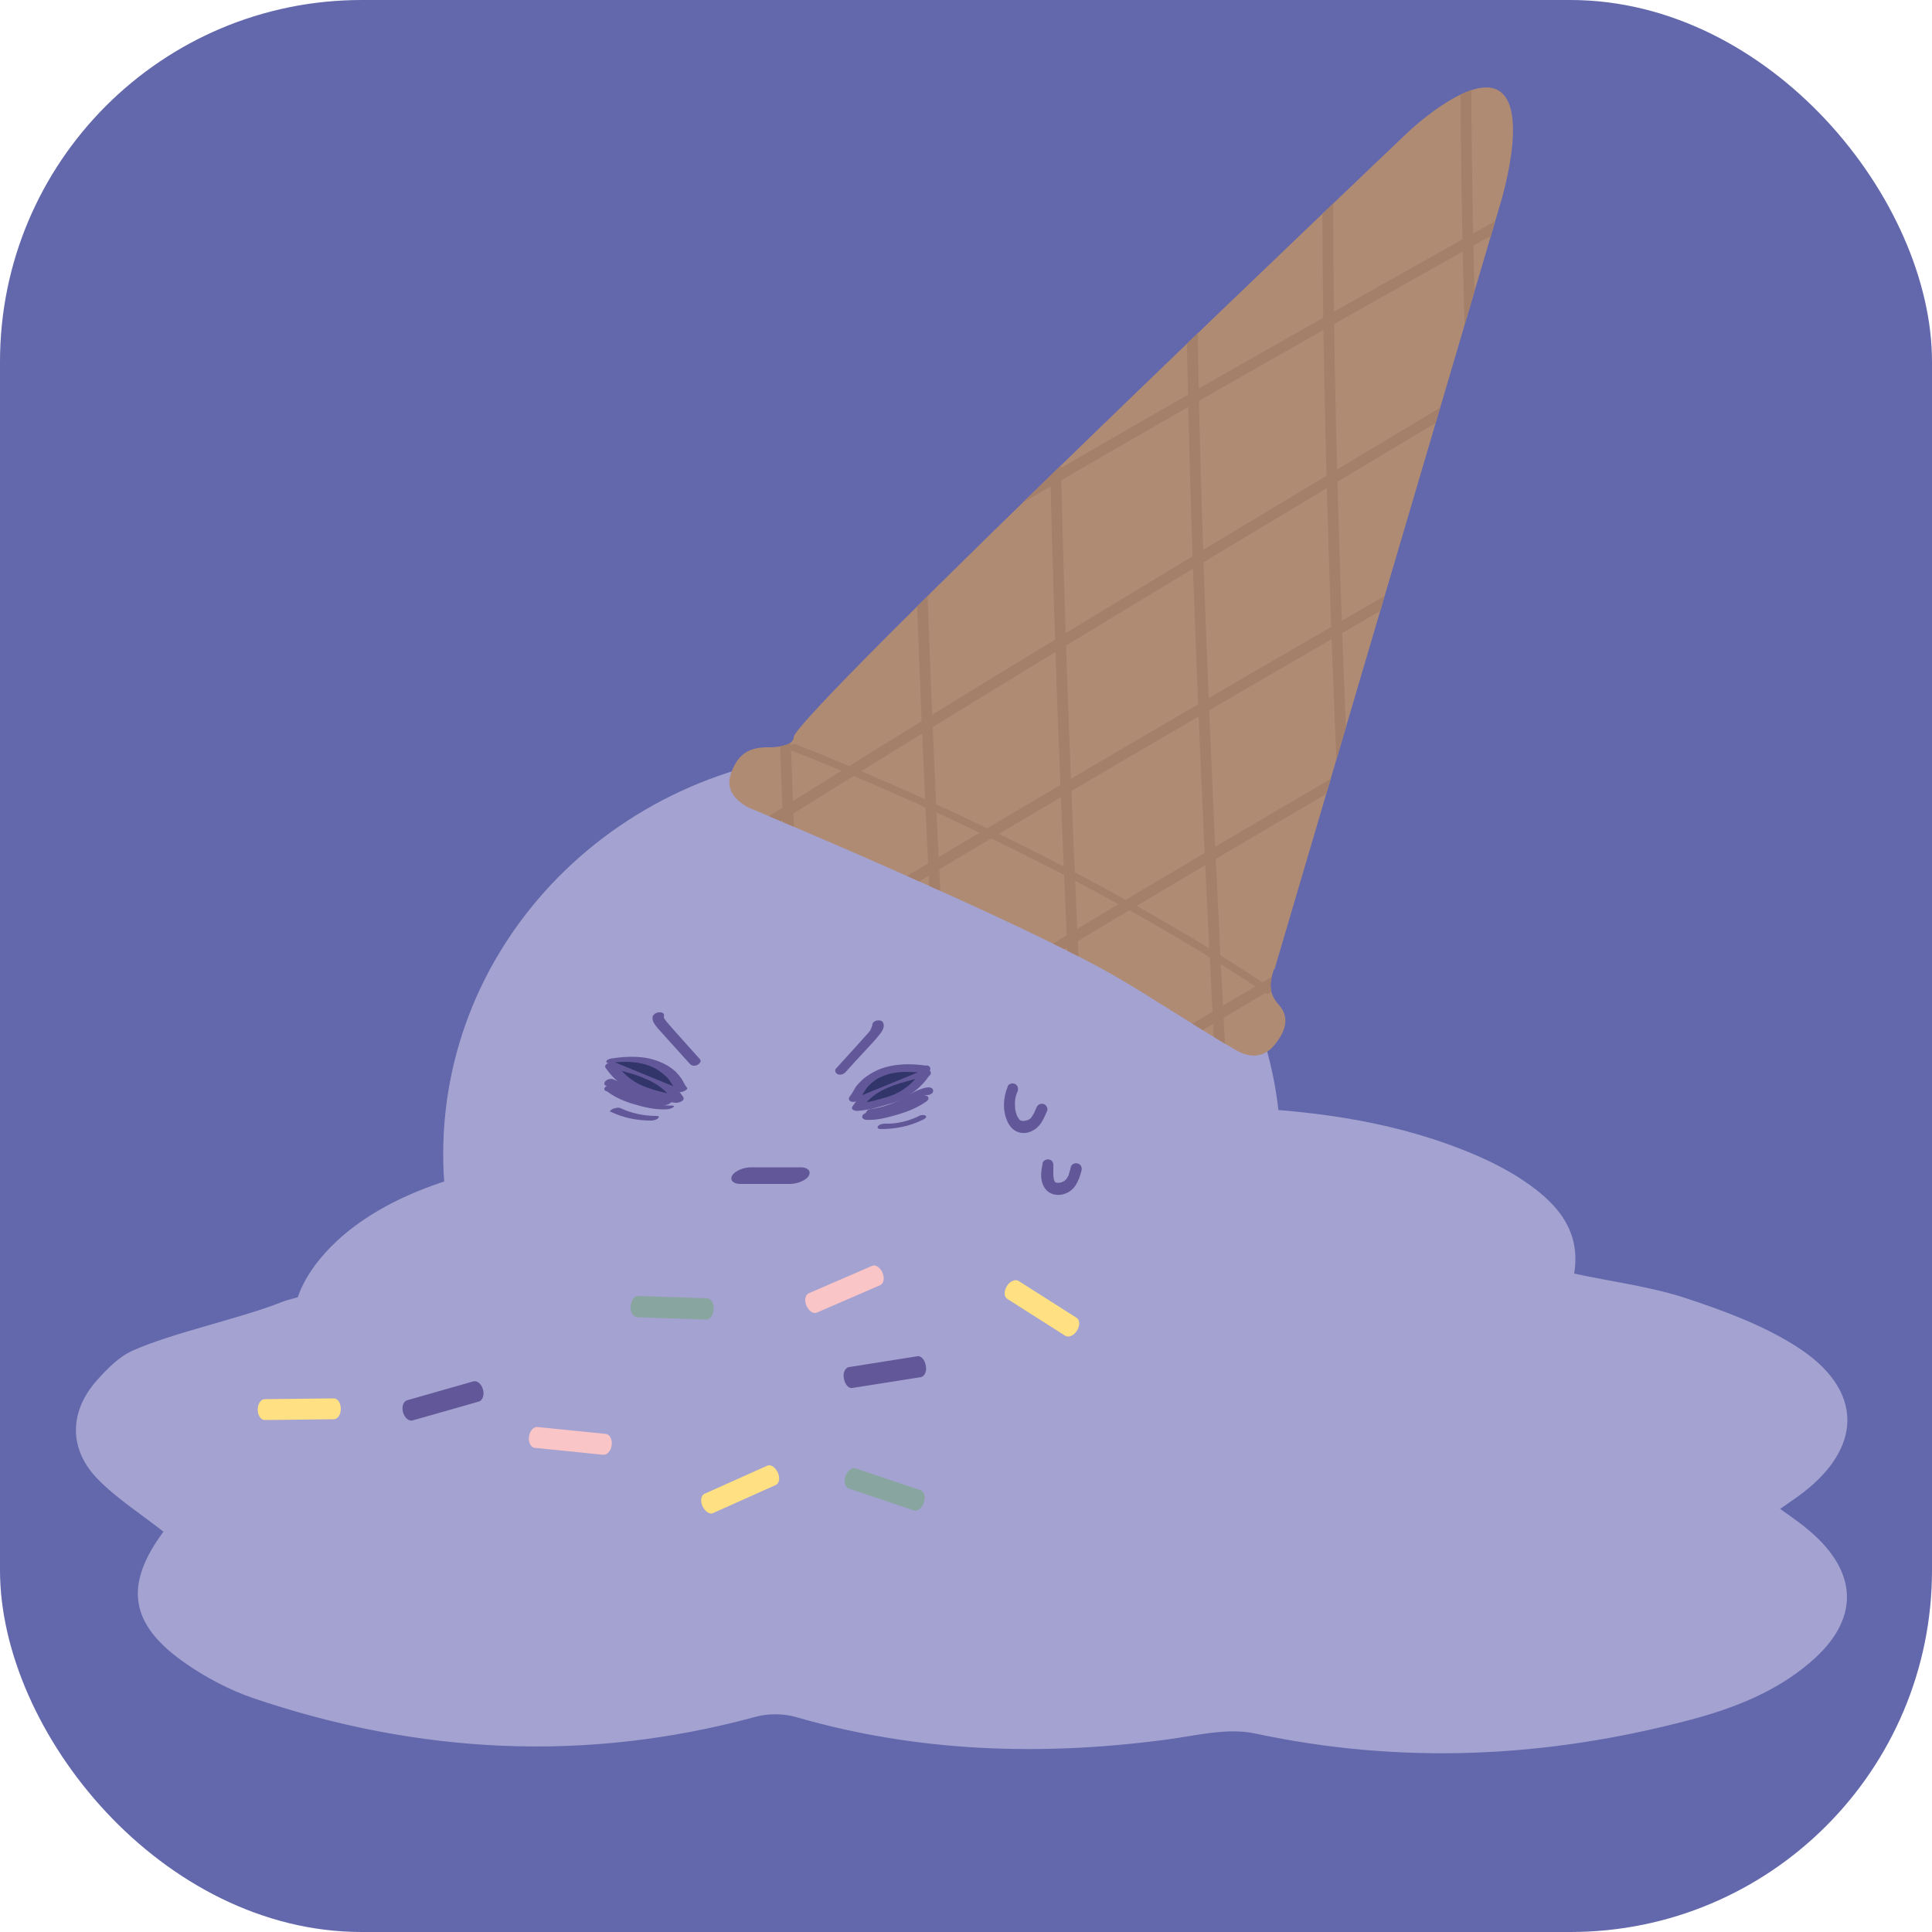 <svg viewBox="0 0 50 50" xmlns:xlink="http://www.w3.org/1999/xlink" xmlns="http://www.w3.org/2000/svg" id="Layer_1"><defs><style>.cls-1{fill:#88a5a0;}.cls-2{fill:#6268ab;}.cls-3,.cls-4,.cls-5{fill:none;}.cls-4{stroke-width:.19px;}.cls-4,.cls-5{stroke:#a47f6a;stroke-linecap:round;stroke-linejoin:round;}.cls-6{fill:#f9c5c7;}.cls-7{fill:#a4a2d0;}.cls-8{fill:#615799;}.cls-9{fill:#ffe082;}.cls-10{fill:#b08b74;}.cls-11{fill:#313569;}.cls-12{clip-path:url(#clippath);}.cls-5{stroke-width:.28px;}</style><clipPath id="clippath"><path d="M32.97,25.08c-.11.34-.16.61.13.93.31.34.14.73-.13,1.05-.27.32-.62.32-.96.13-.96-.55-2.17-1.36-3.14-1.92-2.48-1.44-9.52-4.38-9.52-4.38-.34-.2-.59-.47-.42-.91.19-.5.49-.65.99-.64.21,0,.62-.05.62-.26,0-.55,15.91-15.67,15.91-15.67,0,0,1.53-1.45,2.29-1.09.9.43.06,3.05.06,3.05l-5.82,19.73Z" class="cls-3"></path></clipPath></defs><rect ry="9.36" rx="9.36" height="50" width="50" y="0" x="0" class="cls-2"></rect><path d="M28.81,28.66c1.08,0,2.12-.03,3.16,0,2.15.09,4.27.39,6.26,1.25.43.19.86.41,1.25.68.82.56,1.44,1.26,1.26,2.37.97.21,1.93.33,2.84.62,1,.33,2.02.7,2.9,1.26,1.79,1.13,1.75,2.68.02,3.91-.14.1-.27.19-.43.3.28.2.53.37.75.56,1.29,1.09,1.31,2.32.03,3.41-.9.77-1.98,1.19-3.11,1.49-3.74.99-7.49,1.16-11.27.35-.72-.15-1.52.06-2.28.16-3.23.43-6.43.33-9.58-.58-.34-.1-.75-.1-1.09,0-4.36,1.18-8.69.96-12.99-.5-.6-.21-1.19-.52-1.71-.88-1.47-1.01-1.62-2.03-.59-3.42-.57-.45-1.2-.85-1.7-1.36-.76-.78-.74-1.75-.02-2.56.26-.29.56-.6.91-.76,1.01-.46,2.85-.85,3.89-1.27.12-.05.25-.07.4-.12,0,0,.93-3.63,8.84-3.71,0,0,1.78-2.14,6.88-2.3,3.46-.11,5.38,1.1,5.38,1.1Z" class="cls-7"></path><path d="M22.31,19.45c5.99,0,10.84,4.67,10.84,10.42,0,5.76-4.86,6.87-10.84,6.87-5.99,0-10.84-1.12-10.84-6.87s4.86-10.42,10.84-10.42Z" class="cls-7"></path><path d="M26.08,28.12c-.12.29-.14.63,0,.92.06.13.17.24.31.27.16.04.32-.02.44-.12.13-.11.2-.28.27-.44.03-.07-.03-.17-.1-.18-.09-.02-.15.03-.18.1-.02.05-.05.13-.09.19-.02.03-.03.05-.04.06s-.02.03-.04.04c0,0-.01,0-.02.01.01,0,0,0,0,0-.01,0-.02.02-.04.02,0,0-.02,0-.03.01.01,0,.01,0,0,0-.02,0-.03,0-.05.01.03,0-.01,0-.02,0,0,0-.02,0-.03,0,.01,0,.01,0,0,0,0,0-.05-.02-.02,0-.01,0-.02-.01-.04-.02.02.02-.01-.01-.02-.02-.03-.03-.06-.09-.07-.12-.02-.06-.04-.13-.04-.19-.01-.14,0-.28.06-.4.03-.07.02-.16-.05-.2-.06-.04-.17-.02-.2.05h0Z" class="cls-8"></path><path d="M26.98,30.13c-.03.14-.05.29-.02.43.03.13.1.25.21.31s.25.07.37.03c.13-.04.23-.12.3-.23s.12-.25.15-.38c.02-.08-.02-.16-.1-.18-.08-.02-.16.02-.18.1-.01.06-.03.12-.05.18,0,0,0,.02,0,.02,0-.02,0-.02,0,0,0,.01-.01.02-.02.03-.01.03-.03.05-.04.07,0,.01,0,.01,0,0,0,0-.01.01-.02.02-.01.01-.02.02-.03.03,0,0-.02.03,0,0,0,0-.03.02-.04.02-.01,0-.03.02-.04.02.02,0,.01,0,0,0-.01,0-.03,0-.04.01-.03,0,.03,0,0,0-.01,0-.02,0-.04,0-.02,0-.01,0,0,0,0,0-.01,0-.02,0,0,0-.03-.01-.03,0,.02,0,.02,0,0,0,0,0-.01,0-.02-.01-.01,0-.01,0,0,0,0,0-.01,0-.02-.02,0,0-.03-.03,0,0,0-.01-.02-.03-.02-.04,0,0-.02-.04-.01-.02s0-.02,0-.03c0-.01,0-.03-.01-.04,0-.03,0,.02,0-.01,0-.02,0-.04,0-.06,0-.03,0-.07,0-.1,0,.03,0-.03,0-.03,0-.02,0-.04,0-.06.01-.08-.02-.16-.1-.18-.07-.02-.17.02-.18.1h0Z" class="cls-8"></path><path d="M15.81,27.56c.09,0,.19.03.28.05.28.07.56.15.82.27s.5.3.65.55c-.25-.01-.49-.08-.73-.15-.06-.02-.11-.03-.17-.05-.33-.12-.63-.34-.83-.63" class="cls-11"></path><path d="M15.76,27.65c.17,0,.33.07.49.11s.33.1.48.17c.28.12.53.3.69.56l.18-.15c-.17,0-.34-.05-.51-.09-.16-.04-.31-.09-.46-.15-.28-.12-.51-.32-.68-.56-.07-.09-.33,0-.26.12.19.27.45.48.75.61.16.07.32.12.49.16.19.05.38.1.57.11.07,0,.24-.05.18-.15-.18-.28-.46-.47-.76-.6-.17-.07-.34-.13-.51-.18s-.37-.11-.56-.12c-.06,0-.15.02-.18.08-.03.06.02.1.08.11h0Z" class="cls-8"></path><path d="M15.81,27.45c.32-.05.65-.06.96.03s.6.27.76.55c.03.06.06.12.11.17" class="cls-11"></path><path d="M15.79,27.51c.36-.05.74-.05,1.08.1.14.06.26.15.37.25.12.12.17.26.28.39.05.06.31-.04.26-.1-.06-.07-.09-.15-.14-.23-.05-.07-.1-.13-.16-.19-.12-.11-.27-.2-.43-.26-.38-.15-.8-.14-1.2-.08-.04,0-.15.03-.16.08,0,.05.09.04.11.04h0Z" class="cls-8"></path><path d="M15.86,28.22c.14.1.3.19.46.25.08.03.15.05.23.07.24.07.5.14.75.12" class="cls-11"></path><path d="M15.73,28.26c.21.15.44.25.69.32.27.08.53.14.82.13.05,0,.15-.02.19-.06s-.04-.04-.06-.04c-.25.01-.5-.06-.73-.13s-.44-.16-.64-.3c-.04-.03-.14,0-.18.02-.02,0-.12.05-.08.07h0Z" class="cls-8"></path><path d="M15.93,28.72c.14.07.29.12.45.16.17.04.35.06.53.06" class="cls-11"></path><path d="M15.8,28.77c.33.16.69.23,1.05.23.06,0,.15-.02.19-.07s-.04-.05-.07-.05c-.31,0-.63-.07-.91-.2-.05-.03-.13,0-.18.01-.01,0-.13.06-.08.09h0Z" class="cls-8"></path><path d="M17.04,26.29c-.03.05,0,.11.04.16.07.1.16.2.24.29.22.25.45.49.67.74" class="cls-11"></path><path d="M16.9,26.28c-.05.13.05.24.13.34.09.1.18.2.27.3.19.21.37.41.56.62.05.05.13.05.19.02.04-.02.11-.09.07-.14-.17-.19-.34-.38-.51-.57-.08-.09-.16-.18-.24-.27-.04-.05-.08-.09-.12-.14-.02-.03-.08-.09-.07-.13.05-.15-.22-.14-.27-.03h0Z" class="cls-8"></path><path d="M23.93,27.78c-.09,0-.19.03-.28.05-.28.07-.56.15-.82.27s-.5.3-.65.55c.25-.01.49-.08.73-.15.06-.02.11-.03.17-.05.33-.12.63-.34.83-.63" class="cls-11"></path><path d="M23.95,27.69c-.19.01-.38.07-.56.12s-.37.11-.55.19c-.31.14-.6.35-.78.64-.05.08.07.11.12.11.19-.01.38-.05.56-.1s.36-.1.53-.17c.31-.14.58-.35.77-.63.1-.14-.16-.18-.23-.08-.17.24-.39.43-.66.55-.14.06-.29.1-.44.14-.17.05-.33.08-.5.09l.12.11c.16-.25.4-.41.67-.52.14-.06.3-.11.45-.15s.32-.1.49-.11c.06,0,.15-.04.15-.11,0-.07-.07-.09-.13-.09h0Z" class="cls-8"></path><path d="M23.93,27.68c-.32-.05-.65-.06-.96.03s-.6.27-.76.55c-.03.06-.06.12-.11.17" class="cls-11"></path><path d="M23.98,27.58c-.41-.06-.84-.06-1.24.1-.16.07-.31.16-.44.28-.06.06-.12.12-.16.18-.05.08-.09.17-.15.24-.04.05-.02.11.04.13.06.02.15,0,.2-.05.1-.12.15-.26.26-.37s.23-.19.36-.24c.33-.14.7-.12,1.04-.08.06,0,.15-.02.18-.08s-.03-.11-.08-.12h0Z" class="cls-8"></path><path d="M23.89,28.44c-.14.1-.3.19-.46.25-.08.03-.15.05-.23.07-.24.07-.5.14-.75.12" class="cls-11"></path><path d="M23.8,28.39c-.18.13-.38.22-.6.28-.23.07-.46.14-.7.12-.06,0-.15.02-.18.08s.03.1.08.11c.29.02.57-.06.85-.14.26-.08.51-.18.73-.34.05-.03.07-.1.02-.13s-.15-.02-.2.02h0Z" class="cls-8"></path><path d="M23.82,28.94c-.14.07-.29.12-.45.16-.17.04-.35.06-.53.06" class="cls-11"></path><path d="M23.77,28.89c-.28.13-.56.2-.87.19-.06,0-.15.02-.18.07s.03.07.07.07c.37,0,.75-.07,1.09-.24.03-.01.12-.06.08-.1-.04-.04-.14-.02-.18,0h0Z" class="cls-8"></path><path d="M22.71,26.51c.03.05,0,.11-.04.16-.07.1-.16.2-.24.29-.24.27-.46.51-.67.74" class="cls-11"></path><path d="M22.57,26.55s-.03.09-.05.12c-.04.05-.08.1-.12.14-.09.1-.18.2-.27.3-.16.18-.33.36-.49.54-.05.05-.02.12.04.15.07.03.15,0,.2-.05.18-.2.36-.4.54-.59.09-.1.19-.2.28-.31.08-.1.21-.23.16-.37-.02-.07-.1-.08-.17-.07-.05.01-.14.07-.11.14h0Z" class="cls-8"></path><path d="M19.29,30.43h1.29" class="cls-11"></path><path d="M19.15,30.64h1.29c.1,0,.2-.02.29-.06.07-.03.16-.08.2-.15.08-.15-.07-.22-.2-.22h-1.29c-.1,0-.2.02-.29.06-.07.03-.16.08-.2.15-.08.15.07.22.2.22h0Z" class="cls-8"></path><path d="M15.69,28.24c.26.1.52.21.78.3s.53.13.79.05c.05-.01.13-.05.12-.12s-.12-.06-.16-.04c-.22.07-.45,0-.65-.08-.24-.09-.47-.18-.71-.28-.1-.04-.32.11-.17.17h0Z" class="cls-8"></path><path d="M22.54,28.9c.27-.04.54-.12.79-.23.12-.05.24-.12.35-.19.1-.06.2-.13.32-.14.06,0,.15-.04.15-.11s-.07-.09-.13-.09c-.27.03-.48.2-.72.32s-.48.2-.74.24c-.06,0-.15.04-.15.11,0,.07.07.09.13.09h0Z" class="cls-8"></path><path d="M15.67,28.09l1.2.52c.06.03.14.02.2-.02.04-.03.08-.1.02-.13l-1.2-.52c-.06-.03-.14-.02-.2.02-.04.03-.08.1-.02.13h0Z" class="cls-8"></path><path d="M12.25,35.75l-1.72.49c-.09.03-.14.17-.1.31s.15.24.25.21l1.72-.49c.09-.03.14-.17.1-.31s-.15-.24-.25-.21Z" class="cls-8"></path><path d="M19.86,37.93l-1.63.73c-.09.04-.11.19-.05.32s.18.22.27.18l1.63-.73c.09-.04.11-.19.05-.32s-.18-.22-.27-.18Z" class="cls-9"></path><path d="M18.3,33.6l-1.79-.06c-.1,0-.18.12-.19.27s.07.28.17.28l1.79.06c.1,0,.18-.12.19-.27s-.07-.28-.17-.28Z" class="cls-1"></path><path d="M23.83,38.57l-1.69-.57c-.09-.03-.21.06-.26.2s-.01.28.08.32l1.69.57c.09.03.21-.06.26-.2s.01-.28-.08-.32Z" class="cls-1"></path><path d="M22.57,32.76l-1.64.71c-.09.04-.12.18-.06.32s.18.22.27.18l1.64-.71c.09-.04.12-.18.06-.32s-.18-.22-.27-.18Z" class="cls-6"></path><path d="M8.64,36.19l-1.79.02c-.1,0-.18.12-.18.27s.08.27.18.27l1.79-.02c.1,0,.18-.12.18-.27s-.08-.27-.18-.27Z" class="cls-9"></path><path d="M27.87,34.11l-1.51-.96c-.08-.05-.22,0-.3.13s-.08.27,0,.33l1.51.96c.08.05.22,0,.3-.13s.08-.27,0-.33Z" class="cls-9"></path><path d="M23.74,35.1l-1.77.28c-.1.02-.16.15-.13.3s.12.26.22.24l1.77-.28c.1-.02.16-.15.13-.3s-.12-.26-.22-.24Z" class="cls-8"></path><path d="M15.68,37.11l-1.78-.18c-.1,0-.19.1-.21.25s.05.28.15.29l1.78.18c.1,0,.19-.1.21-.25s-.05-.28-.15-.29Z" class="cls-6"></path><path d="M32.97,25.08c-.11.34-.16.61.13.93.31.34.14.73-.13,1.05-.27.32-.62.32-.96.13-.96-.55-2.17-1.36-3.14-1.92-2.48-1.44-9.52-4.38-9.52-4.38-.34-.2-.59-.47-.42-.91.19-.5.49-.65.99-.64.21,0,.62-.05.62-.26,0-.55,15.91-15.67,15.91-15.67,0,0,1.53-1.45,2.29-1.09.9.43.06,3.05.06,3.05l-5.82,19.73Z" class="cls-10"></path><path d="M32.8,25.62c-5.63-3.76-12.25-6.27-12.25-6.27" class="cls-4"></path><g class="cls-12"><path d="M31.98,34.39s-1.5-23.99-1.07-32.17" class="cls-5"></path><path d="M28.23,33.79s-1.32-22.83-.89-31" class="cls-5"></path><path d="M25.01,37.22s-1.67-24.88-1.24-33.06" class="cls-5"></path><path d="M21.09,34.39s-1.32-20.53-.89-28.7" class="cls-5"></path><path d="M17.1,31.87s-.9-16.48-.47-24.66" class="cls-5"></path><path d="M34.95,24.39s-.9-16.48-.47-24.66" class="cls-5"></path><path d="M38.52,20.45s-.9-16.48-.47-24.66" class="cls-5"></path><path d="M42.09,14.5s-.9-16.48-.47-24.66" class="cls-5"></path><path d="M50.67,7.11S21.68,23.46,14.98,28.16" class="cls-5"></path><path d="M48.18,4.25S21.43,19.96,14.73,24.66" class="cls-5"></path><path d="M48.12.67s-24.2,13.19-30.9,17.9" class="cls-5"></path><path d="M44.19-1.56s-18.09,9.78-24.79,14.49" class="cls-5"></path><path d="M44.26-5.97S29.82,2.02,23.11,6.72" class="cls-5"></path><path d="M43.78,14.94s-18.92,10.7-25.62,15.41" class="cls-5"></path><path d="M42.34,20.06s-14.44,7.99-21.14,12.69" class="cls-5"></path><path d="M39.19,26.24s-14.44,7.99-21.14,12.69" class="cls-5"></path></g></svg>
